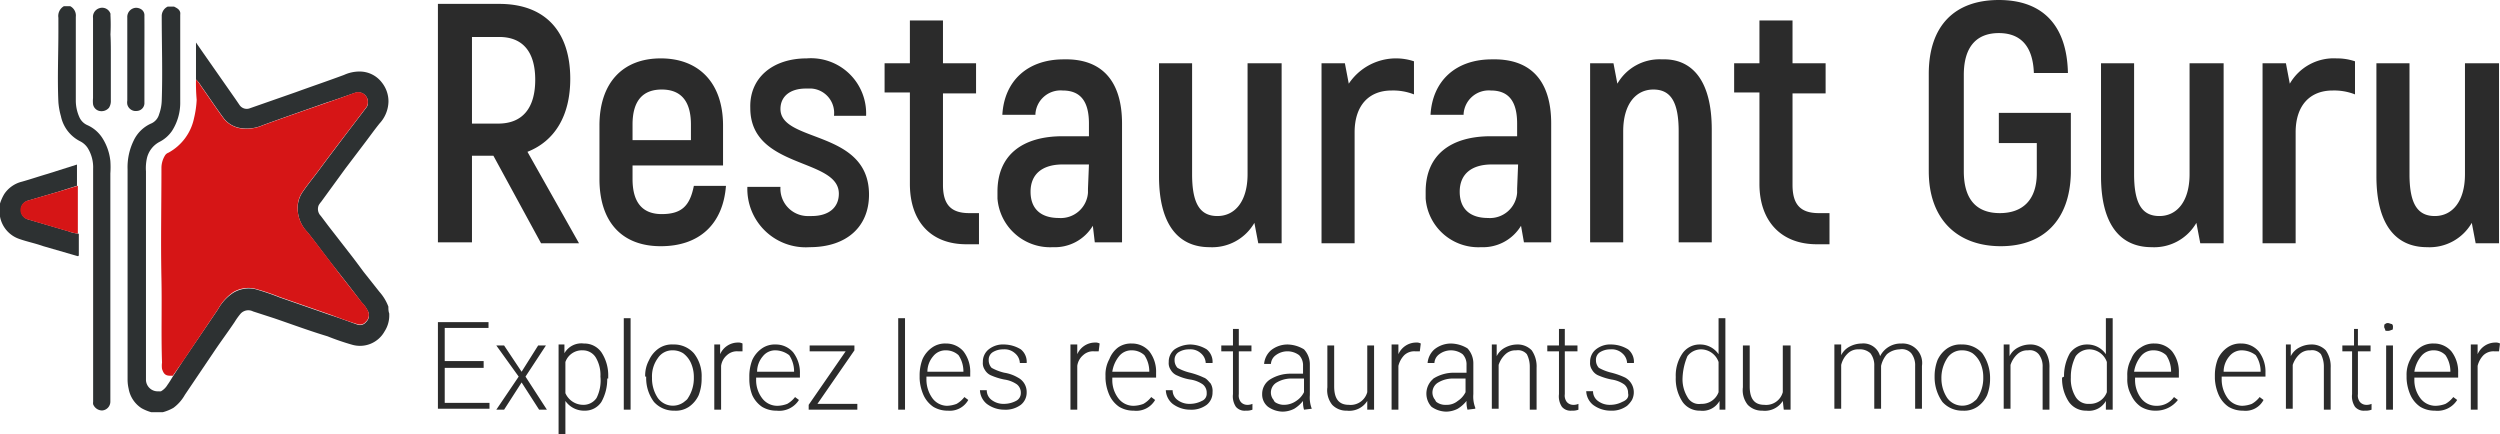 <svg xmlns="http://www.w3.org/2000/svg" id="&#x421;&#x43B;&#x43E;&#x439;_1" data-name="&#x421;&#x43B;&#x43E;&#x439; 1" viewBox="0 0 256.9 44.6"><defs><style>.cls-1{fill:#2b2b2b}.cls-2{fill:#2d3132}.cls-3{fill:#d61516}</style></defs><path class="cls-1" d="M50.7 16h-2.2v8.9H45V.4h6.3c4.7 0 7.3 2.8 7.3 7.7 0 3.8-1.6 6.4-4.4 7.5l5.3 9.4h-3.9zm-2.2-3.3h2.7c2.5 0 3.8-1.6 3.8-4.5s-1.3-4.4-3.7-4.4h-2.8zM74.6 19.1c-.3 3.9-2.7 6.2-6.7 6.2s-6.3-2.5-6.3-6.9v-5.5C61.6 8.5 64 6 67.9 6s6.4 2.5 6.4 6.9V17H65v1.4c0 2.5 1.1 3.6 3 3.6 2.1 0 2.9-.9 3.3-2.9zM65 12.8v1.6h6v-1.6c0-2.5-1.1-3.6-3-3.6s-3 1.1-3 3.6zM76.8 19.2h3.4a2.82 2.82 0 002.7 3h.5c1.8 0 2.8-.9 2.8-2.3 0-3.7-9.1-2.5-9.1-8.8C77 8 79.4 6 82.9 6a5.67 5.67 0 016.1 5.9h-3.3a2.51 2.51 0 00-2.3-2.8h-.6c-1.6 0-2.6.8-2.6 2.1 0 3.5 9.1 2.1 9.1 8.8 0 3.3-2.3 5.4-6.1 5.4a6 6 0 01-6.4-6.2zM100.6 21.9v3.2h-1.3c-3.7 0-5.8-2.4-5.8-6.2V9.5h-2.6v-3h2.6V2.1h3.4v4.4h3.4v3.1h-3.4V19c0 2 .8 2.9 2.7 2.9zM115.3 12.7v12.2h-2.8l-.2-1.7a4.56 4.56 0 01-4.1 2.2 5.43 5.43 0 01-5.7-5v-.7c0-3.8 2.6-5.7 6.7-5.7h2.7v-1.3c0-2.2-.8-3.4-2.7-3.4a2.59 2.59 0 00-2.8 2.4v.1H103c.2-3.5 2.6-5.7 6.3-5.7 4-.1 6 2.3 6 6.6zm-3.4 4.2h-2.7c-2.1 0-3.3 1-3.3 2.8s1.1 2.7 2.9 2.7a2.8 2.8 0 003-2.6v-.4zM131.7 6.5V25h-2.4l-.4-2.1a5 5 0 01-4.6 2.5c-3.2 0-5.2-2.3-5.2-7.3V6.5h3.4v11.4c0 3 .8 4.3 2.6 4.3s3.1-1.5 3.1-4.3V6.5zM145.3 6.3v3.4a5.87 5.87 0 00-2.3-.4c-2.3 0-3.8 1.5-3.8 4.3V25h-3.4V6.5h2.4l.4 2.1a5.83 5.83 0 016.7-2.3zM159.4 12.7v12.2h-2.8l-.3-1.7a4.56 4.56 0 01-4.1 2.2 5.43 5.43 0 01-5.7-5v-.7c0-3.8 2.6-5.7 6.7-5.7h2.7v-1.3c0-2.2-.8-3.4-2.7-3.4a2.59 2.59 0 00-2.8 2.4v.1H147c.2-3.5 2.6-5.7 6.3-5.7 4.1-.1 6.1 2.3 6.1 6.6zm-3.4 4.2h-2.7c-2.1 0-3.3 1-3.3 2.8s1.1 2.7 2.9 2.7a2.8 2.8 0 003-2.6v-.4zM175.9 13.3v11.6h-3.4V13.5c0-3-.8-4.3-2.6-4.3s-3.1 1.5-3.1 4.3v11.4h-3.4V6.5h2.4l.4 2.1a5 5 0 014.6-2.5c3.1-.1 5.1 2.2 5.1 7.2zM188 21.9v3.2h-1.3c-3.7 0-5.9-2.4-5.9-6.2V9.5h-2.6v-3h2.6V2.1h3.4v4.4h3.4v3.1h-3.4V19c0 2 .8 2.9 2.7 2.9zM198.2 17.6v-10c0-5 2.7-7.6 7.2-7.6s7 2.6 7.1 7.5H209c-.1-2.8-1.4-4.1-3.6-4.1s-3.6 1.3-3.6 4.3v9.9c0 3 1.4 4.3 3.7 4.3s3.8-1.3 3.8-4.1v-3.1h-3.9v-3.1h7.4v6.2c-.1 4.8-2.8 7.5-7.2 7.5s-7.4-2.7-7.4-7.7zM228.5 6.5V25h-2.4l-.4-2.1a5 5 0 01-4.6 2.5c-3.2 0-5.2-2.3-5.2-7.3V6.5h3.4v11.4c0 3 .8 4.3 2.6 4.3s3.1-1.5 3.1-4.3V6.5zM242 6.3v3.4a5.87 5.87 0 00-2.3-.4c-2.3 0-3.8 1.5-3.8 4.3V25h-3.4V6.5h2.4l.4 2.1a5.21 5.21 0 014.8-2.6 5.82 5.82 0 011.9.3zM256.8 6.5V25h-2.4l-.4-2.1a5 5 0 01-4.6 2.5c-3.2 0-5.2-2.3-5.2-7.3V6.5h3.4v11.4c0 3 .8 4.3 2.6 4.3s3.1-1.5 3.1-4.3V6.5zM49.7 37.8h-4v3.6h4.6v.6H45v-8.9h5.2v.6h-4.5v3.4h4zM53.6 38.2l1.7-2.7h.8L54 38.7l2.2 3.4h-.8l-1.8-2.8-1.8 2.8H51l2.3-3.4-2.3-3.2h.8zM62.4 38.9a4.75 4.75 0 01-.6 2.4 2 2 0 01-1.7.9 2.33 2.33 0 01-2-1v3.4h-.7v-9.2h.6v.9a2 2 0 012-1 2.14 2.14 0 011.8.9 4.3 4.3 0 01.7 2.5v.2zm-.7-.2a3.51 3.51 0 00-.5-2 1.56 1.56 0 00-1.3-.7 1.8 1.8 0 00-1.8 1.2v3.2a2 2 0 001.8 1.2 1.62 1.62 0 001.4-.7 4 4 0 00.4-2.2zM64.8 42.1h-.7v-9.4h.7zM66.3 38.7a3.29 3.29 0 01.4-1.7 2.94 2.94 0 011-1.2 2.41 2.41 0 011.5-.4 2.72 2.72 0 012.1.9 3.75 3.75 0 01.8 2.5v.1a4.67 4.67 0 01-.3 1.7 2.94 2.94 0 01-1 1.2 2.41 2.41 0 01-1.5.4 2.72 2.72 0 01-2.1-.9 4.07 4.07 0 01-.8-2.4v-.2zm.7.2a3.61 3.61 0 00.6 2 1.91 1.91 0 002.7.4c.1-.1.3-.2.4-.4a3.7 3.7 0 00.6-2.1v-.1a3.53 3.53 0 00-.3-1.4 2.54 2.54 0 00-.8-1 2 2 0 00-1.1-.3 1.76 1.76 0 00-1.5.8 3.17 3.17 0 00-.6 2zM76.3 36.1h-.5a1.5 1.5 0 00-1.1.4 1.74 1.74 0 00-.6 1.1v4.5h-.7v-6.7h.6v1a2 2 0 011.8-1.2.9.9 0 01.5.1zM79.8 42.2a2.82 2.82 0 01-1.5-.4 2.94 2.94 0 01-1-1.2A4.53 4.53 0 0177 39v-.3a4.67 4.67 0 01.3-1.7 2.94 2.94 0 011-1.2 2.3 2.3 0 011.4-.4 2.34 2.34 0 011.8.8 3.41 3.41 0 01.7 2.2v.4h-4.5v.2a3.08 3.08 0 00.6 1.9 1.94 1.94 0 001.6.8 3 3 0 001-.2 2.7 2.7 0 00.8-.7l.4.3a2.39 2.39 0 01-2.3 1.1zm-.1-6.2a1.61 1.61 0 00-1.3.6 2.45 2.45 0 00-.6 1.6h3.8v-.1a3 3 0 00-.5-1.6 2.39 2.39 0 00-1.4-.5zM84 41.5h4.1v.6h-5v-.5l3.8-5.5h-3.7v-.6h4.6v.5zM93 42.1h-.7v-9.4h.7zM97.4 42.2a2.82 2.82 0 01-1.5-.4 2.94 2.94 0 01-1-1.2 4.71 4.71 0 01-.4-1.7v-.3a4.67 4.67 0 01.3-1.7 2.94 2.94 0 011-1.2 2.3 2.3 0 011.4-.4 2.34 2.34 0 011.8.8 3.41 3.41 0 01.7 2.2v.4h-4.5v.3a3.29 3.29 0 00.6 1.9 1.9 1.9 0 001.5.8 3 3 0 001-.2 2.7 2.7 0 00.8-.7l.4.3a2.17 2.17 0 01-2.1 1.1zm-.2-6.2a1.61 1.61 0 00-1.3.6 2.45 2.45 0 00-.6 1.6H99v-.1a3 3 0 00-.5-1.6 1.9 1.9 0 00-1.3-.5zM104.9 40.4a1.09 1.09 0 00-.4-.9 3 3 0 00-1.3-.5 6.47 6.47 0 01-1.3-.4 1.34 1.34 0 01-.7-.6 1.2 1.2 0 01-.2-.8 1.61 1.61 0 01.6-1.3 2.35 2.35 0 011.6-.5 3.37 3.37 0 011.7.5 1.64 1.64 0 01.6 1.4h-.7a1.39 1.39 0 00-.5-1 1.59 1.59 0 00-1.2-.4 2 2 0 00-1.1.3.91.91 0 00-.4.8 1.14 1.14 0 00.3.8 5 5 0 001.3.5 3.94 3.94 0 011.4.5 1.65 1.65 0 01.9 1.5 1.61 1.61 0 01-.6 1.3 2.62 2.62 0 01-1.7.5 3 3 0 01-1.8-.6 1.91 1.91 0 01-.7-1.4h.7a1.23 1.23 0 00.5 1 2 2 0 001.3.4 2.66 2.66 0 001.2-.3.89.89 0 00.5-.8zM112.9 36.1h-.5a1.5 1.5 0 00-1.1.4 1.74 1.74 0 00-.6 1.1v4.5h-.7v-6.7h.7v1a2 2 0 011.8-1.2.9.9 0 01.5.1zM116.5 42.2a2.82 2.82 0 01-1.5-.4 2.94 2.94 0 01-1-1.2 4.71 4.71 0 01-.4-1.7v-.3a3.29 3.29 0 01.4-1.7 2.73 2.73 0 01.9-1.2 2.3 2.3 0 011.4-.4 2.34 2.34 0 011.8.8 3.41 3.41 0 01.7 2.2v.5h-4.5v.2a3.08 3.08 0 00.6 1.9 1.94 1.94 0 001.6.8 3 3 0 001-.2 2.7 2.7 0 00.8-.7l.4.3a2.23 2.23 0 01-2.2 1.1zm-.2-6.2a1.61 1.61 0 00-1.3.6 3.29 3.29 0 00-.7 1.6h3.8v-.1a3 3 0 00-.5-1.6 1.9 1.9 0 00-1.3-.5zM124 40.4a1.09 1.09 0 00-.4-.9 3 3 0 00-1.3-.5 5 5 0 01-1.3-.4 1.34 1.34 0 01-.7-.6 1.2 1.2 0 01-.2-.8 1.61 1.61 0 01.6-1.3 3 3 0 011.6-.5 3.37 3.37 0 011.7.5 1.64 1.64 0 01.6 1.4h-.7a1.39 1.39 0 00-.5-1 1.59 1.59 0 00-1.2-.4 2 2 0 00-1.1.3.91.91 0 00-.4.8 1.14 1.14 0 00.3.8 5 5 0 001.3.5 7.84 7.84 0 011.4.5c.3.1.5.4.7.6a1.49 1.49 0 01.2.9 1.61 1.61 0 01-.6 1.3 2.62 2.62 0 01-1.7.5 3 3 0 01-1.8-.6 1.91 1.91 0 01-.7-1.4h.7a1.23 1.23 0 00.5 1 2 2 0 001.3.4 2.66 2.66 0 001.2-.3.79.79 0 00.5-.8zM127.3 33.8v1.7h1.3v.6h-1.3v4.4a1.08 1.08 0 00.2.8.86.86 0 00.6.3 1.27 1.27 0 00.6-.1v.6a1.7 1.7 0 01-.7.1 1.16 1.16 0 01-1-.4 1.94 1.94 0 01-.3-1.3v-4.4h-1.2v-.6h1.2v-1.7zM134 42.1a2.77 2.77 0 01-.1-.9 3.45 3.45 0 01-.9.8 2.66 2.66 0 01-1.2.3 2.69 2.69 0 01-1.5-.5 1.61 1.61 0 01-.6-1.3 1.76 1.76 0 01.8-1.5 3.94 3.94 0 012.1-.6h1.3v-.8a1.5 1.5 0 00-.4-1.1 2 2 0 00-2.4 0 1.19 1.19 0 00-.5.9h-.7a2.1 2.1 0 01.7-1.4 2.72 2.72 0 011.7-.6 3.37 3.37 0 011.7.5 2.27 2.27 0 01.6 1.6v3.1a3.18 3.18 0 00.2 1.4zm-2.1-.5a2.2 2.2 0 001.3-.4 2.28 2.28 0 00.8-.9v-1.4h-1.2a2.93 2.93 0 00-1.6.4 1.19 1.19 0 00-.4 1.7c.1.1.1.2.2.3s.5.3.9.3zM140.5 41.2a2.18 2.18 0 01-2.1 1 2 2 0 01-1.5-.6 2.38 2.38 0 01-.5-1.8v-4.3h.7v4.2c0 1.3.5 1.9 1.5 1.9a1.77 1.77 0 001.9-1.3v-4.8h.7v6.6h-.7zM145.9 36.1h-.5a1.5 1.5 0 00-1.1.4 2.38 2.38 0 00-.6 1.1v4.5h-.7v-6.7h.7v1a2 2 0 011.8-1.2.9.9 0 01.5.1zM150.8 42.1a2.77 2.77 0 01-.1-.9 3.45 3.45 0 01-.9.8 2.66 2.66 0 01-1.2.3 2.69 2.69 0 01-1.5-.5 2 2 0 010-2.7l.2-.2a3.94 3.94 0 012.1-.6h1.3v-.8a1.5 1.5 0 00-.4-1.1 2 2 0 00-2.4 0 1.19 1.19 0 00-.5.9h-.7a2.1 2.1 0 01.7-1.4 2.72 2.72 0 011.7-.6 3.37 3.37 0 011.7.5 2.27 2.27 0 01.6 1.6v3.1a3.18 3.18 0 00.2 1.4v.1zm-2.2-.5a1.75 1.75 0 001.2-.4 2.28 2.28 0 00.8-.9v-1.4h-1.2a2.93 2.93 0 00-1.6.4 1.19 1.19 0 00-.4 1.7c.1.1.1.2.2.3a1.49 1.49 0 001 .3zM153.8 35.5v1.1a2 2 0 01.9-.9 2.66 2.66 0 011.2-.3 2 2 0 011.5.6 2.9 2.9 0 01.5 1.8v4.3h-.7v-4.4a2.77 2.77 0 00-.3-1.3 1.19 1.19 0 00-1.1-.4 1.5 1.5 0 00-1.1.4 2.59 2.59 0 00-.7 1.1V42h-.7v-6.6h.5zM160.8 33.8v1.7h1.3v.6h-1.3v4.4a1.08 1.08 0 00.2.8.86.86 0 00.6.3 1.27 1.27 0 00.6-.1v.6a1.7 1.7 0 01-.7.1 1.16 1.16 0 01-1-.4 1.94 1.94 0 01-.3-1.3v-4.4H159v-.6h1.2v-1.7zM167.3 40.4a1.09 1.09 0 00-.4-.9 3 3 0 00-1.3-.5 6.47 6.47 0 01-1.3-.4 1.34 1.34 0 01-.7-.6 1.2 1.2 0 01-.2-.8 1.61 1.61 0 01.6-1.3 2.35 2.35 0 011.6-.5 3.37 3.37 0 011.7.5 1.64 1.64 0 01.6 1.4h-.7a1.39 1.39 0 00-.5-1 1.59 1.59 0 00-1.2-.4 2 2 0 00-1.1.3.91.91 0 00-.4.8 1.14 1.14 0 00.3.8 5 5 0 001.3.5 7.84 7.84 0 011.4.5 1.73 1.73 0 01.7 2.3 2.65 2.65 0 01-.5.6 2.62 2.62 0 01-1.7.5 3 3 0 01-1.8-.6 1.91 1.91 0 01-.7-1.4h.7a1.23 1.23 0 00.5 1 2 2 0 001.3.4 2.66 2.66 0 001.2-.3q.75-.3.6-.9zM172.2 38.7a4 4 0 01.7-2.4 2.14 2.14 0 011.8-.9 2.28 2.28 0 011.9 1v-3.7h.7v9.4h-.6v-.9a2 2 0 01-2 1 2.14 2.14 0 01-1.8-.9 4.3 4.3 0 01-.7-2.5zm.7.1a3.51 3.51 0 00.5 2 1.34 1.34 0 001.4.7 1.83 1.83 0 001.8-1.2v-3.1a1.92 1.92 0 00-1.8-1.3 1.75 1.75 0 00-1.4.7 6.31 6.31 0 00-.5 2.2zM183.2 41.2a2.18 2.18 0 01-2.1 1 2 2 0 01-1.5-.6 2.38 2.38 0 01-.5-1.8v-4.3h.7v4.2c0 1.3.5 1.9 1.5 1.9a1.77 1.77 0 001.9-1.3v-4.8h.8v6.6h-.7zM189.2 35.5v1a2 2 0 01.9-.9 2.66 2.66 0 011.2-.3 1.77 1.77 0 011.9 1.3 2.37 2.37 0 012.2-1.3 2 2 0 012.1 2.3V42h-.7v-4.4a2 2 0 00-.4-1.3 1.29 1.29 0 00-1.2-.4 2.11 2.11 0 00-1.3.5 2.73 2.73 0 00-.6 1.2V42h-.7v-4.4a2 2 0 00-.4-1.3 1.59 1.59 0 00-1.2-.4 1.5 1.5 0 00-1.1.4 2.4 2.4 0 00-.7 1.2V42h-.7v-6.6h.7zM198.8 38.7a4.67 4.67 0 01.3-1.7 2.94 2.94 0 011-1.2 2.41 2.41 0 011.5-.4 2.72 2.72 0 012.1.9 4.38 4.38 0 01.8 2.5v.1a4.67 4.67 0 01-.3 1.7 2.94 2.94 0 01-1 1.2 2.41 2.41 0 01-1.5.4 2.72 2.72 0 01-2.1-.9 4.38 4.38 0 01-.8-2.5zm.7.2a3.61 3.61 0 00.6 2 1.91 1.91 0 002.7.4c.1-.1.3-.2.4-.4a3.7 3.7 0 00.6-2.1v-.1a3.53 3.53 0 00-.3-1.4 2.54 2.54 0 00-.8-1 2 2 0 00-1.1-.3 1.76 1.76 0 00-1.5.8 3.7 3.7 0 00-.6 2.1zM206.5 35.5v1.1a2 2 0 01.9-.9 2.66 2.66 0 011.2-.3 2 2 0 011.5.6 2.9 2.9 0 01.5 1.8v4.3h-.7v-4.4a2 2 0 00-.4-1.3 1.19 1.19 0 00-1.1-.4 1.5 1.5 0 00-1.1.4 2.59 2.59 0 00-.7 1.1V42h-.7v-6.6h.6zM212.1 38.7a4.75 4.75 0 01.6-2.4 2.14 2.14 0 011.8-.9 2.28 2.28 0 011.9 1v-3.7h.7v9.4h-.7v-.9a2 2 0 01-2 1 2.14 2.14 0 01-1.8-.9 4.3 4.3 0 01-.7-2.5zm.7.1a3.51 3.51 0 00.5 2 1.51 1.51 0 001.4.7 1.83 1.83 0 001.8-1.2v-3.1a1.92 1.92 0 00-1.8-1.3 1.75 1.75 0 00-1.4.7 4.66 4.66 0 00-.5 2.2zM221.5 42.2a2.82 2.82 0 01-1.5-.4 2.94 2.94 0 01-1-1.2 3.29 3.29 0 01-.4-1.7v-.3a3.29 3.29 0 01.4-1.7 2.34 2.34 0 011-1.2 2.3 2.3 0 011.4-.4 2.34 2.34 0 011.8.8 3.41 3.41 0 01.7 2.2v.5h-4.5v.2a3.08 3.08 0 00.6 1.9 1.94 1.94 0 001.6.8 2.14 2.14 0 001.8-.9l.4.3a2.83 2.83 0 01-2.3 1.1zm-.2-6.2a1.61 1.61 0 00-1.3.6 3.29 3.29 0 00-.7 1.6h3.8v-.1a3 3 0 00-.5-1.6 1.9 1.9 0 00-1.3-.5zM230.5 42.2a2.82 2.82 0 01-1.5-.4 2.94 2.94 0 01-1-1.2 4.71 4.71 0 01-.4-1.7v-.3a4.67 4.67 0 01.3-1.7 2.94 2.94 0 011-1.2 2.3 2.3 0 011.4-.4 2.34 2.34 0 011.8.8 3.41 3.41 0 01.7 2.2v.4h-4.5v.3a3.29 3.29 0 00.6 1.9 1.9 1.9 0 001.5.8 3 3 0 001-.2 2.7 2.7 0 00.8-.7l.4.3a2.08 2.08 0 01-2.1 1.1zm-.1-6.2a1.61 1.61 0 00-1.3.6 2.45 2.45 0 00-.6 1.6h3.8v-.1a3 3 0 00-.5-1.6 2.39 2.39 0 00-1.4-.5zM235.4 35.5v1.1a2 2 0 01.9-.9 2.66 2.66 0 011.2-.3 2 2 0 011.5.6 2.9 2.9 0 01.5 1.8v4.3h-.7v-4.4a2.77 2.77 0 00-.3-1.3 1.19 1.19 0 00-1.1-.4 1.5 1.5 0 00-1.1.4 2.59 2.59 0 00-.7 1.1V42h-.7v-6.6h.5zM242.3 33.8v1.7h1.3v.6h-1.3v4.4a1.08 1.08 0 00.2.8.86.86 0 00.6.3 1.27 1.27 0 00.6-.1v.6a1.7 1.7 0 01-.7.1 1.16 1.16 0 01-1-.4 1.94 1.94 0 01-.3-1.3v-4.4h-1v-.6h1.2v-1.7zM245 33.6c0-.1 0-.3.1-.3a.37.37 0 01.3-.1c.1 0 .3.1.4.1a.37.37 0 01.1.3c0 .1 0 .3-.1.3s-.2.1-.4.1-.3 0-.3-.1-.1-.2-.1-.3zm.9 8.5h-.7v-6.6h.7zM250.2 42.2a2.82 2.82 0 01-1.5-.4 2.94 2.94 0 01-1-1.2 4.71 4.71 0 01-.4-1.7v-.3a3.29 3.29 0 01.4-1.7 2.94 2.94 0 011-1.2 2.3 2.3 0 011.4-.4 2.34 2.34 0 011.8.8 3.41 3.41 0 01.7 2.2v.5h-4.5v.2a3.08 3.08 0 00.6 1.9 1.94 1.94 0 001.6.8 3 3 0 001-.2 2.7 2.7 0 00.8-.7l.4.3a2.39 2.39 0 01-2.3 1.1zm-.1-6.2a1.61 1.61 0 00-1.3.6 3.29 3.29 0 00-.7 1.6h3.7v-.1a3 3 0 00-.5-1.6 1.66 1.66 0 00-1.2-.5zM256.8 36.1h-.5a1.5 1.5 0 00-1.1.4 2.38 2.38 0 00-.6 1.1v4.5h-.7v-6.7h.7v1a2 2 0 011.8-1.2.9.9 0 01.5.1z"></path><path class="cls-2" d="M20.14 8.17v-3.8l.75 1.08 3.3 4.72.43.63a.89.89 0 001.07.32l4.66-1.63c1.68-.61 3.36-1.18 5-1.79A3.84 3.84 0 0137 7.35a2.87 2.87 0 012.24 1.13 3.12 3.12 0 01.68 1.94 3.42 3.42 0 01-.92 2.27c-.57.71-1.1 1.46-1.66 2.19l-1.85 2.44L33 20.74a2.22 2.22 0 00-.25.35 1 1 0 00.21 1.09c.36.47.71.95 1.08 1.42l1.81 2.33c.51.65 1 1.31 1.51 2L39 30a4.83 4.83 0 01.91 1.51c0 .23 0 .47.09.71v.27a3 3 0 01-.48 1.56 2.89 2.89 0 01-3.28 1.39 25.27 25.27 0 01-2.58-.88C31.8 34 30 33.33 28.16 32.7L26 32a1.07 1.07 0 00-1.29.25 7.12 7.12 0 00-.6.84c-.67 1-1.35 1.91-2 2.87L19 40.57a4.2 4.2 0 01-1.18 1.34 4.55 4.55 0 01-1.1.45h-1.17a4.58 4.58 0 01-1-.41 3 3 0 01-1.33-2 4.15 4.15 0 01-.11-.93V17.4a6.23 6.23 0 01.62-2.94 3.59 3.59 0 011.85-1.79 1.44 1.44 0 00.77-.93 4.57 4.57 0 00.27-1.38c.1-2.89 0-5.79 0-8.68a1.07 1.07 0 01.61-1h.66c.26.14.55.26.63.6a1 1 0 010 .24v8.94a5.34 5.34 0 01-.85 3 3.46 3.46 0 01-1.3 1.13 2.55 2.55 0 00-1.28 1.7 4.77 4.77 0 00-.09 1.32v21.48a1.21 1.21 0 001.31 1.12.85.85 0 00.23 0 1.84 1.84 0 00.67-.66c.21-.29.39-.6.58-.91L18.86 37l3.54-5.21a4.83 4.83 0 011.6-1.72 3.11 3.11 0 012.19-.37 25.7 25.7 0 012.56.87l5.14 1.79c1 .32 1.89.66 2.85 1a.78.78 0 00.88-.27.92.92 0 00.24-1 3.19 3.19 0 00-.69-1c-1-1.35-2.07-2.69-3.1-4-.82-1.06-1.62-2.15-2.46-3.21a3.51 3.51 0 01-1-2.84 2.93 2.93 0 01.42-1.2c.53-.8 1.15-1.54 1.72-2.31.79-1.07 1.59-2.12 2.38-3.17s1.66-2.17 2.48-3.26a.78.78 0 00.2-.55 1 1 0 00-.93-1.06 1.16 1.16 0 00-.42.06c-1 .34-2 .71-2.93 1-2.18.77-4.36 1.52-6.52 2.31a4.09 4.09 0 01-2.29.3 2.7 2.7 0 01-1.72-1c-.81-1.1-1.57-2.25-2.36-3.37a3 3 0 00-.5-.62zM7.22.64a1.08 1.08 0 01.57 1.09v8.56a4.17 4.17 0 00.39 1.8 1.6 1.6 0 00.82.78 3.53 3.53 0 011.56 1.38 5.43 5.43 0 01.78 2.29 9.11 9.11 0 010 1.28v23.45a.91.91 0 01-.85.91 1 1 0 01-.92-.64 1 1 0 010-.25V17.35A3.76 3.76 0 009 15.19a2 2 0 00-.74-.66 3.74 3.74 0 01-2-2.59A7.24 7.24 0 016 10.49c-.11-2.42 0-4.85 0-7.24V1.82A1.16 1.16 0 016.56.64z"></path><path class="cls-2" d="M8 24c.12 0 .1.09.1.16v2c0 .18-.07.18-.19.14l-3.45-1c-.85-.3-1.66-.46-2.46-.74a3 3 0 01-2-2.31v-1.33a4.5 4.5 0 01.45-1 3.06 3.06 0 011.8-1.25c.89-.25 1.77-.55 2.66-.81l3-.95v2.18L6 19.7l-3.12.92a1 1 0 00-.68 1.24 1 1 0 00.68.68L7 23.75A3.3 3.3 0 008 24zM11.39 6.1v4.21a1.29 1.29 0 01-.19.76 1 1 0 01-.94.34.85.85 0 01-.7-.71 3.21 3.21 0 010-.62V1.85a.93.93 0 01.63-1 .9.9 0 011.16.55.57.57 0 010 .14 19.05 19.05 0 010 2c.05.81.04 1.71.04 2.56zM14.84 6.11v4.42a.81.81 0 01-.76.87.89.89 0 01-1-.68 1.27 1.27 0 010-.39V1.8a.94.94 0 01.89-1 1 1 0 01.48.12.72.72 0 01.39.7c.01 1.51 0 3 0 4.49z"></path><path class="cls-3" d="M8 24a3.91 3.91 0 01-.9-.2l-4.28-1.26a1 1 0 01-.68-1.24 1 1 0 01.68-.68L6 19.7l2-.61zM20.14 8.17a3.17 3.17 0 01.49.65c.79 1.12 1.55 2.27 2.36 3.37a2.79 2.79 0 001.72 1 4.18 4.18 0 002.29-.31c2.16-.79 4.34-1.54 6.52-2.3 1-.34 2-.71 2.93-1.05a1 1 0 011.29.58 1 1 0 01.06.42.81.81 0 01-.2.55c-.82 1.09-1.65 2.17-2.48 3.26s-1.59 2.1-2.38 3.17c-.57.77-1.19 1.51-1.72 2.31A2.83 2.83 0 0030.6 21a3.53 3.53 0 001 2.84c.84 1.05 1.64 2.14 2.46 3.2 1 1.35 2.08 2.69 3.1 4a3.19 3.19 0 01.69 1 .92.92 0 01-.24 1 .78.78 0 01-.88.27c-1-.3-1.9-.65-2.85-1l-5.14-1.79a23.32 23.32 0 00-2.56-.86A3.05 3.05 0 0024 30a4.93 4.93 0 00-1.57 1.73L18.88 37l-1.12 1.61h-.27c-.54 0-.69-.25-.84-.7a2.41 2.41 0 010-.65c-.1-2.87 0-5.73-.06-8.61-.08-3.8 0-7.62 0-11.44a2.46 2.46 0 01.37-1.24.69.69 0 01.35-.28 5.24 5.24 0 002.63-3.55 10 10 0 00.27-1.88 20 20 0 01-.07-2.09z"></path></svg>